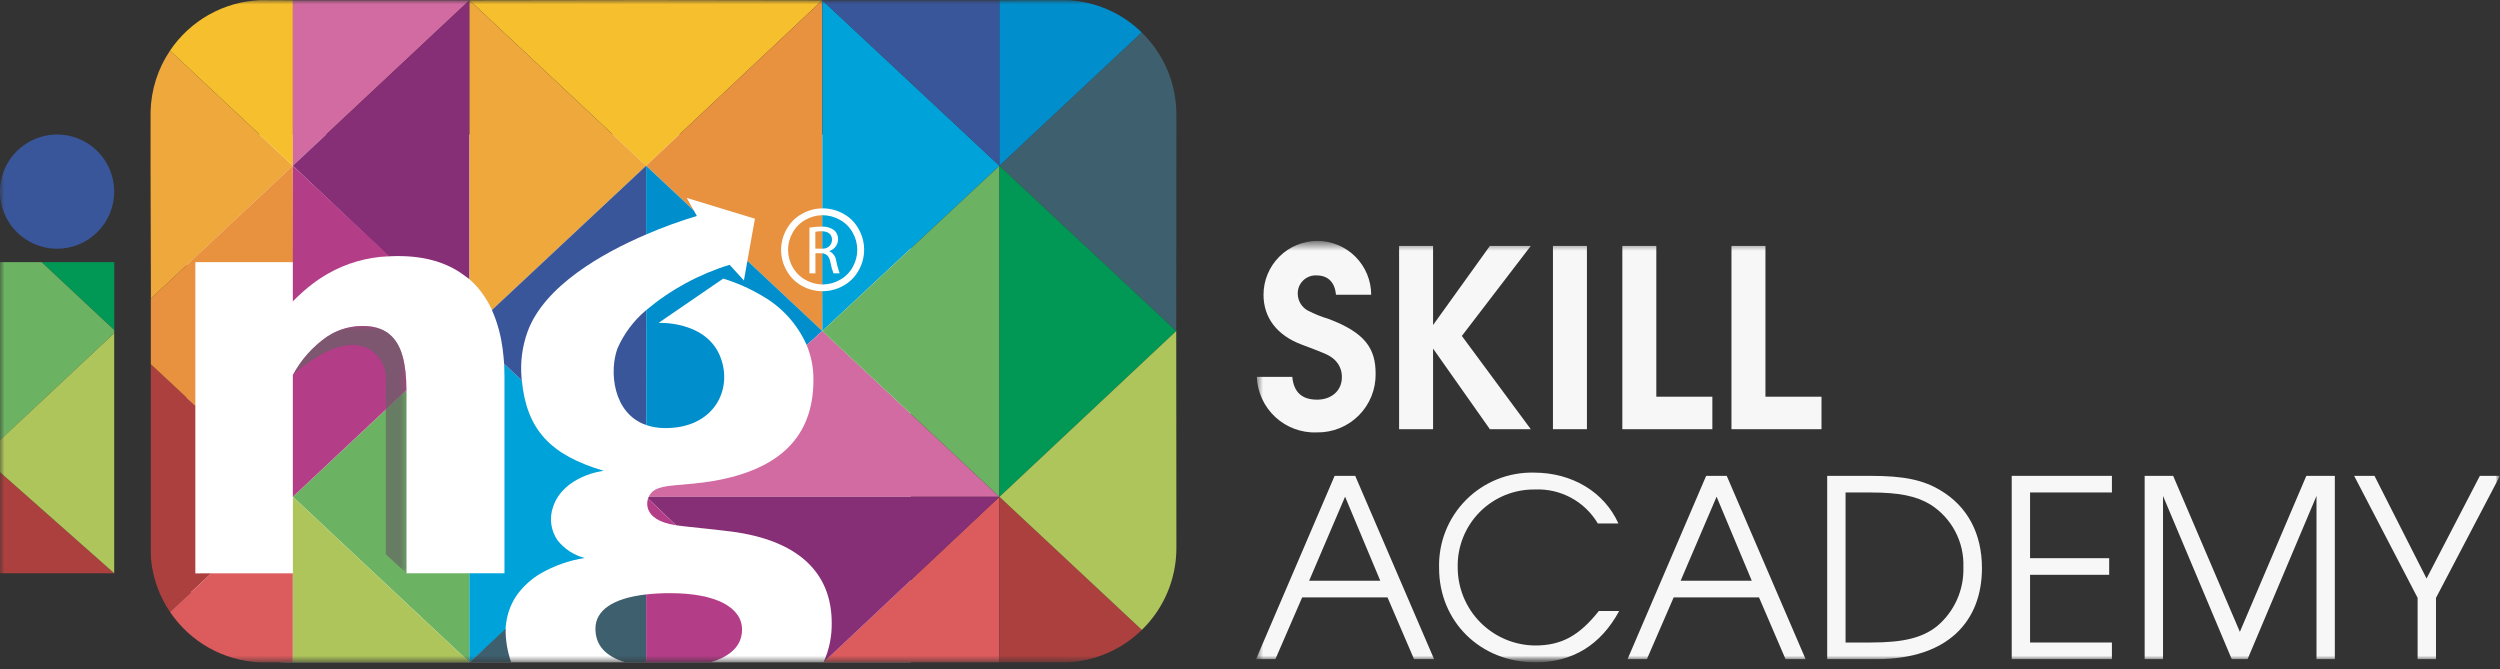 <svg width="284" height="76" viewBox="0 0 284 76" fill="none" xmlns="http://www.w3.org/2000/svg">
<rect x="0" y="0" width="284" height="76" fill="#333333" stroke="none"/>
<mask id="mask0_1537_1209" style="mask-type:luminance" maskUnits="userSpaceOnUse" x="0" y="0" width="284" height="76">
<path d="M284 0H0V75.242H284V0Z" fill="white"/>
</mask>
<g mask="url(#mask0_1537_1209)">
<g opacity="0.96">
<mask id="mask1_1537_1209" style="mask-type:luminance" maskUnits="userSpaceOnUse" x="142" y="27" width="142" height="49">
<path d="M284.002 27.57H142.688V75.242H284.002V27.57Z" fill="white"/>
</mask>
<g mask="url(#mask1_1537_1209)">
<path d="M149.62 49.122C148.755 49.159 147.892 49.024 147.08 48.727C146.268 48.429 145.522 47.974 144.886 47.388C144.25 46.802 143.736 46.096 143.374 45.31C143.011 44.525 142.807 43.676 142.773 42.811H146.802C146.971 44.558 147.901 45.401 149.62 45.401C151.281 45.401 152.437 44.359 152.437 42.866C152.449 42.464 152.369 42.065 152.203 41.699C152.037 41.332 151.789 41.009 151.479 40.753C150.859 40.274 150.634 40.189 147.873 39.146C145.084 38.104 143.535 36.104 143.535 33.484C143.535 31.862 144.18 30.307 145.326 29.16C146.473 28.013 148.029 27.369 149.65 27.369C151.272 27.369 152.828 28.013 153.975 29.16C155.121 30.307 155.766 31.862 155.766 33.484H151.763C151.65 32.075 150.862 31.287 149.566 31.287C149.283 31.271 149 31.316 148.735 31.416C148.471 31.517 148.23 31.671 148.028 31.87C147.827 32.069 147.669 32.308 147.565 32.571C147.461 32.834 147.413 33.117 147.425 33.4C147.433 33.788 147.544 34.168 147.747 34.5C147.95 34.831 148.237 35.103 148.58 35.287C149.32 35.667 150.093 35.978 150.89 36.217C155.116 37.795 156.271 39.626 156.271 42.443C156.286 43.322 156.125 44.195 155.797 45.01C155.469 45.825 154.98 46.566 154.36 47.189C153.74 47.812 153.001 48.304 152.187 48.635C151.373 48.967 150.5 49.132 149.622 49.12" fill="white"/>
<path d="M169.249 48.757L162.797 39.6V48.757H158.938V27.937H162.797V36.924L169.249 27.937H173.897L166.066 38.164L173.897 48.757H169.249Z" fill="white"/>
<path d="M180.274 27.936H176.414V48.756H180.274V27.936Z" fill="white"/>
<path d="M184.297 48.757V27.937H188.157V45.066H194.524V48.757H184.297Z" fill="white"/>
<path d="M196.695 48.757V27.937H200.555V45.066H206.922V48.757H196.695Z" fill="white"/>
<path d="M160.633 74.876L157.619 67.861H147.927L144.885 74.876H142.688L151.614 54.057H153.952L162.911 74.876H160.633ZM152.801 56.424L148.716 65.974H156.801L152.801 56.424Z" fill="white"/>
<path d="M174.412 75.242C168.186 75.242 163.481 70.622 163.481 64.537C163.438 63.105 163.687 61.68 164.213 60.348C164.739 59.016 165.531 57.805 166.542 56.79C167.552 55.774 168.758 54.976 170.088 54.443C171.417 53.91 172.841 53.654 174.273 53.69C178.583 53.69 182.246 55.888 183.851 59.466H181.513C180.783 58.234 179.731 57.224 178.47 56.544C177.21 55.864 175.788 55.54 174.357 55.606C173.195 55.591 172.041 55.81 170.966 56.25C169.89 56.691 168.914 57.343 168.096 58.169C167.278 58.995 166.635 59.978 166.206 61.058C165.776 62.138 165.568 63.293 165.595 64.455C165.595 66.794 166.518 69.039 168.164 70.701C169.811 72.362 172.046 73.307 174.385 73.329C177.428 73.329 179.428 72.175 181.625 69.413H183.936C181.849 73.273 178.639 75.245 174.413 75.245" fill="white"/>
<path d="M202.836 74.876L199.822 67.861H190.13L187.088 74.876H184.891L193.819 54.057H196.157L205.116 74.876H202.836ZM195.004 56.424L190.919 65.974H199.004L195.004 56.424Z" fill="white"/>
<path d="M213.177 74.876H207.57V54.057H212.472C216.247 54.057 218.444 54.507 220.417 55.691C223.516 57.522 225.15 60.621 225.15 64.539C225.15 70.54 221.319 74.879 213.178 74.879M219.262 57.299C217.685 56.342 215.713 55.947 212.557 55.947H209.656V72.988H212.56C216.25 72.988 218.391 72.453 220.054 71.129C221.023 70.313 221.795 69.288 222.312 68.132C222.829 66.976 223.078 65.718 223.04 64.452C223.096 63.032 222.776 61.623 222.113 60.367C221.451 59.111 220.468 58.051 219.265 57.295" fill="white"/>
<path d="M228.531 74.876V54.057H239.913V55.944H230.615V63.41H239.603V65.298H230.615V72.989H239.913V74.876H228.531Z" fill="white"/>
<path d="M263.155 74.876V56.339L255.326 74.876H253.523L245.719 56.339V74.876H243.633V54.057H246.87L254.449 71.777L261.999 54.057H265.237V74.876H263.155Z" fill="white"/>
<path d="M276.728 67.918V74.876H274.642V67.918L267.43 54.057H269.74L275.656 65.72L281.713 54.057H283.995L276.728 67.918Z" fill="white"/>
</g>
</g>
<path d="M103.472 75.245H32.544C31.052 75.245 29.575 74.951 28.197 74.38C26.819 73.81 25.567 72.973 24.512 71.918C23.458 70.863 22.621 69.611 22.051 68.232C21.48 66.854 21.187 65.377 21.188 63.886V15.282H103.472V75.245Z" fill="white"/>
<path d="M53.34 65.124V75.242L33.273 56.439L43.828 46.533L45.661 44.813L46.173 44.333V65.124H53.34Z" fill="#6CB263"/>
<path d="M113.531 56.439V75.242H93.539L113.531 56.439Z" fill="#DC5B5D"/>
<path d="M62.839 57.558C62.611 58.187 62.537 58.861 62.623 59.524C62.709 60.188 62.952 60.821 63.332 61.371C64.11 62.368 65.199 63.076 66.425 63.385C64.652 63.663 62.944 64.264 61.389 65.161C60.376 65.762 59.491 66.558 58.787 67.503C58.477 67.934 58.216 68.399 58.009 68.888C57.805 69.378 57.653 69.888 57.557 70.409C57.496 70.736 57.454 71.067 57.432 71.399C57.432 71.414 57.432 71.426 57.432 71.442C57.427 71.497 57.425 71.552 57.423 71.605L53.328 75.244V65.124H57.307V42.756C57.307 42.371 57.298 41.995 57.283 41.628C57.277 41.511 57.273 41.441 57.267 41.325L59.281 43.21C59.825 48.815 62.51 51.7 68.628 53.498C68.492 53.458 64.024 54.056 62.838 57.555" fill="#00A2DA"/>
<path d="M12.98 29.777V37.482L4.734 29.777H12.98Z" fill="#009854"/>
<path d="M33.272 18.833L17.144 33.932L17.102 18.828L17.106 12.679V12.675C17.166 10.204 17.931 7.802 19.312 5.753L23.658 9.822L24.127 10.262L24.284 10.411L24.605 10.71L24.767 10.861L25.582 11.626L26.075 12.087L26.899 12.861L27.553 13.472L27.876 13.776L29.279 15.09L29.558 15.351L30.824 16.536L31.024 16.725L33.272 18.833Z" fill="#EFA83C"/>
<path d="M73.408 0L53.336 0.029L73.399 18.833L93.41 0.029L73.408 0Z" fill="#F6BF2D"/>
<path d="M93.436 26.28L93.441 28.237C93.432 28.237 93.426 28.224 93.412 28.249C93.385 28.249 93.356 28.249 93.326 28.249H92.625V26.333C92.847 26.285 93.074 26.264 93.3 26.269C93.337 26.268 93.374 26.269 93.41 26.273C93.42 26.273 93.426 26.273 93.434 26.277" fill="#E8913E"/>
<path d="M91.953 25.856V31.051H92.633V28.768C92.633 28.768 93.29 28.761 93.416 28.779L93.445 28.798L93.452 32.277C93.442 32.277 93.428 32.306 93.418 32.313C92.746 32.307 92.087 32.127 91.505 31.793C90.889 31.457 90.383 30.952 90.044 30.338C89.701 29.741 89.522 29.063 89.523 28.374C89.525 27.685 89.709 27.009 90.055 26.413C90.395 25.797 90.906 25.292 91.526 24.958C92.105 24.633 92.755 24.458 93.418 24.448C93.433 24.46 93.43 24.459 93.439 24.459L93.446 25.738C93.437 25.738 93.427 25.742 93.419 25.742C93.368 25.742 93.314 25.742 93.26 25.742C92.822 25.741 92.385 25.779 91.954 25.858" fill="#E8913E"/>
<path d="M93.406 37.602L84.903 29.63L85.761 24.843L78.01 22.482L78.815 23.908L73.398 18.833L93.406 0.03V23.671H93.383C92.593 23.683 91.819 23.892 91.132 24.28C90.386 24.677 89.773 25.283 89.367 26.024C88.953 26.739 88.734 27.55 88.732 28.377C88.73 29.203 88.945 30.016 89.356 30.733C89.76 31.47 90.366 32.076 91.104 32.479C91.808 32.872 92.6 33.079 93.406 33.08H93.438L93.406 37.602Z" fill="#E8913E"/>
<path d="M93.441 28.246H93.414V26.271H93.439C94.086 26.308 94.518 26.609 94.518 27.244C94.517 27.382 94.488 27.517 94.433 27.643C94.377 27.769 94.297 27.882 94.196 27.976C94.095 28.069 93.977 28.141 93.847 28.187C93.718 28.233 93.58 28.252 93.443 28.243" fill="#00A2DA"/>
<path d="M93.414 32.313V28.779L93.441 28.783C93.945 28.847 94.195 29.135 94.336 29.79C94.408 30.221 94.524 30.643 94.682 31.05H95.385C95.213 30.579 95.08 30.095 94.985 29.603C94.959 29.374 94.873 29.155 94.738 28.969C94.603 28.782 94.421 28.633 94.212 28.537V28.515C94.499 28.429 94.751 28.252 94.93 28.011C95.109 27.77 95.205 27.477 95.204 27.177C95.21 26.99 95.177 26.804 95.105 26.631C95.034 26.458 94.926 26.303 94.79 26.175C94.396 25.873 93.909 25.72 93.414 25.743C93.423 25.743 93.467 25.73 93.414 25.743V24.448H93.456C94.132 24.453 94.796 24.628 95.387 24.958C96.008 25.29 96.519 25.796 96.859 26.413C97.203 27.01 97.384 27.686 97.386 28.375C97.387 29.063 97.209 29.74 96.867 30.338C96.531 30.953 96.026 31.458 95.41 31.793C94.817 32.133 94.146 32.312 93.462 32.313H93.414Z" fill="#00A2DA"/>
<path d="M113.537 18.833L93.414 37.601V33.077H93.457C94.278 33.078 95.085 32.865 95.8 32.461C96.537 32.059 97.143 31.453 97.544 30.715C97.953 29.997 98.168 29.185 98.166 28.359C98.165 27.533 97.947 26.722 97.535 26.006C97.13 25.265 96.517 24.659 95.772 24.262C95.058 23.872 94.256 23.669 93.442 23.671H93.414V0.03L113.537 18.833Z" fill="#00A2DA"/>
<path d="M33.274 0.03V18.833L31.026 16.725L30.826 16.536L29.559 15.351L29.281 15.09L27.877 13.776L27.554 13.472L26.9 12.86L26.075 12.087L25.582 11.626L24.767 10.861L24.605 10.71L24.285 10.41L24.128 10.261L23.659 9.822L19.312 5.753C20.449 4.062 21.967 2.661 23.744 1.664C25.522 0.667 27.509 0.102 29.545 0.015C29.551 0.013 29.556 0.013 29.562 0.015L33.274 0.03Z" fill="#F6BF2D"/>
<path d="M53.333 0.03L33.266 18.833V0.03H53.333Z" fill="#D26BA1"/>
<path d="M53.336 0.03V31.728C53.21 31.62 52.368 31.009 52.161 30.879C52.09 30.834 52.021 30.79 51.951 30.749C51.786 30.647 51.618 30.549 51.444 30.461C51.356 30.417 51.272 30.372 51.184 30.33C50.439 29.964 49.655 29.682 48.846 29.491C48.782 29.474 48.717 29.459 48.651 29.444L48.413 29.393C48.345 29.378 48.276 29.366 48.209 29.353C48.141 29.34 48.065 29.325 47.988 29.312C47.772 29.276 47.561 29.241 47.34 29.217C47.23 29.202 47.12 29.189 47.009 29.179C46.926 29.17 46.843 29.161 46.761 29.155C46.678 29.148 46.617 29.143 46.545 29.138C46.473 29.134 46.401 29.128 46.324 29.123C46.212 29.115 46.099 29.11 45.984 29.106C45.87 29.102 45.751 29.097 45.634 29.095C45.517 29.093 45.398 29.091 45.279 29.091C45.179 29.091 45.079 29.091 44.98 29.091C44.759 29.091 44.543 29.099 44.328 29.11H44.231C44.214 29.11 44.159 29.115 44.142 29.115L33.266 18.827L53.336 0.03Z" fill="#872F76"/>
<path d="M73.401 18.833L55.889 35.215C55.849 35.128 55.809 35.041 55.766 34.956C55.724 34.871 55.681 34.787 55.639 34.704C55.596 34.621 55.552 34.536 55.505 34.456C55.458 34.375 55.414 34.295 55.367 34.213C55.16 33.859 54.933 33.517 54.687 33.19C54.636 33.122 54.585 33.056 54.532 32.989C54.173 32.533 53.772 32.111 53.336 31.728V0.03L73.401 18.833Z" fill="#EFA83C"/>
<path d="M113.537 0.03V18.833L93.414 0.03H113.537Z" fill="#3A569A"/>
<path d="M129.704 3.691L113.539 18.833V0.028L121.21 0.019C121.238 0.019 121.268 0.019 121.295 0.019H121.327C124.473 0.182 127.451 1.486 129.704 3.688" fill="#008FCC"/>
<path d="M133.638 12.956V12.969L133.621 37.602L113.539 18.834L129.704 3.691C130.944 4.896 131.931 6.336 132.606 7.927C133.282 9.518 133.632 11.228 133.638 12.956Z" fill="#3E5F6E"/>
<path d="M12.973 37.484V37.848L0 50.005V29.777H4.728L12.973 37.484Z" fill="#6CB263"/>
<path d="M12.973 65.121H0V53.641L12.973 65.121Z" fill="#AB403E"/>
<path d="M23.995 65.133L19.308 69.515C18.121 67.758 17.385 65.737 17.165 63.629C17.163 63.626 17.163 63.622 17.165 63.618C17.143 63.317 17.133 63.013 17.133 62.707V56.435V41.376L22.19 46.07V65.135L23.995 65.133Z" fill="#AB403E"/>
<path d="M73.4 26.635C68.455 28.754 61.825 32.47 59.926 37.693C59.329 39.353 59.096 41.122 59.244 42.88C59.253 42.978 59.273 43.114 59.283 43.212L57.268 41.327C57.26 41.183 57.24 41.002 57.23 40.859C57.221 40.748 57.212 40.643 57.202 40.531C57.145 39.89 57.06 39.275 56.95 38.687L56.899 38.426C56.871 38.286 56.841 38.15 56.809 38.014C56.778 37.878 56.75 37.764 56.718 37.638C56.686 37.512 56.654 37.392 56.62 37.27C56.522 36.917 56.412 36.576 56.293 36.244C56.28 36.208 56.267 36.174 56.255 36.142C56.221 36.053 56.189 35.966 56.153 35.879C56.11 35.768 56.066 35.663 56.019 35.551C55.972 35.44 55.932 35.32 55.883 35.214L73.396 18.832L73.4 26.635Z" fill="#3A569A"/>
<path d="M73.412 48.288C69.581 46.965 69.199 42.101 70.152 39.563C70.889 37.888 72.003 36.405 73.406 35.23L73.412 48.288Z" fill="#3A569A"/>
<path d="M79.162 24.533C77.202 25.121 75.277 25.823 73.398 26.636V18.833L78.815 23.908L79.162 24.533Z" fill="#008FCC"/>
<path d="M93.412 37.602L91.632 39.198C91.621 39.168 91.609 39.14 91.597 39.111C90.553 36.795 88.8 34.871 86.592 33.615C85.198 32.781 83.707 32.121 82.152 31.651L74.814 36.68C74.814 36.68 80.001 36.419 81.729 40.295C83.408 44.121 81.154 48.732 75.443 48.628C74.752 48.623 74.067 48.508 73.413 48.288L73.406 35.23C76.19 32.898 79.412 31.146 82.883 30.08L84.508 31.862L84.907 29.631L93.412 37.602Z" fill="#008FCC"/>
<path d="M58.072 75.242H53.336L57.437 71.439C57.427 72.734 57.641 74.02 58.069 75.242" fill="#3E5F6E"/>
<path d="M73.404 67.527V75.242H71.046C68.792 74.562 67.641 73.307 67.641 71.419C67.641 69.35 69.591 67.957 73.403 67.528" fill="#3E5F6E"/>
<path d="M113.537 56.439H73.695C74.036 55.738 74.518 55.32 76.59 55.135C78.095 55 79.597 54.889 81.089 54.631C88.582 53.321 92.406 49.6 92.406 43.156V43.084C92.411 41.78 92.161 40.489 91.669 39.282C91.658 39.252 91.646 39.222 91.633 39.192L93.413 37.597L93.739 37.897L113.537 56.439Z" fill="#D26BA1"/>
<path d="M93.551 75.242C94.191 73.836 94.508 72.305 94.482 70.76C94.482 65.049 90.682 61.381 83.085 60.385C81.214 60.149 79.632 60 78.317 59.854C78.134 59.835 77.951 59.813 77.768 59.792C77.66 59.782 77.552 59.767 77.45 59.754C77.294 59.734 77.139 59.713 76.986 59.692L76.846 59.672C76.833 59.672 76.82 59.67 76.808 59.668L76.799 59.659L76.756 59.62L76.66 59.531L76.54 59.417L76.396 59.283L76.242 59.139C75.429 58.372 73.613 56.639 73.617 56.63C73.638 56.564 73.665 56.499 73.698 56.437H113.54L93.551 75.242Z" fill="#872F76"/>
<path d="M33.272 29.799V29.778H22.193V46.095L17.133 41.373V33.932L33.262 18.833L33.287 29.799H33.272Z" fill="#E8913E"/>
<path d="M44.231 29.114C44.231 29.114 44.136 29.118 44.117 29.12C41.673 29.215 39.289 29.907 37.174 31.135C37.03 31.218 36.886 31.302 36.747 31.392C36.638 31.458 36.531 31.528 36.424 31.597C36.317 31.667 36.222 31.731 36.123 31.799C36.112 31.805 36.101 31.814 36.091 31.82L35.85 31.992C35.761 32.056 35.672 32.122 35.583 32.19C35.504 32.248 35.426 32.307 35.347 32.369C35.211 32.475 35.073 32.584 34.937 32.696C34.83 32.785 34.721 32.874 34.616 32.968C34.531 33.04 34.446 33.112 34.361 33.193C34.217 33.317 34.079 33.446 33.939 33.578C33.85 33.663 33.758 33.748 33.669 33.837C33.533 33.969 33.399 34.102 33.266 34.238V18.833L44.231 29.114Z" fill="#B43D88"/>
<path d="M46.165 44.282V44.331L45.653 44.81L43.82 46.533L33.266 56.439V42.602C34.204 40.861 35.539 39.366 37.163 38.237C37.333 38.126 37.507 38.021 37.683 37.927C38.123 37.687 38.586 37.492 39.066 37.345C39.18 37.309 39.3 37.277 39.416 37.247C39.714 37.174 40.016 37.119 40.321 37.082C40.338 37.077 40.355 37.075 40.372 37.075L40.508 37.062C40.58 37.056 40.652 37.049 40.724 37.047C40.881 37.036 41.041 37.03 41.202 37.03C41.474 37.03 41.747 37.045 42.017 37.077C42.051 37.081 42.221 37.104 42.266 37.112C42.276 37.115 42.287 37.116 42.297 37.117C42.463 37.144 42.627 37.181 42.788 37.228C42.943 37.271 43.096 37.323 43.245 37.383C43.328 37.417 43.41 37.455 43.489 37.492C43.616 37.551 43.738 37.619 43.855 37.695C43.915 37.731 43.971 37.767 44.029 37.81C44.087 37.852 44.14 37.89 44.192 37.935C44.301 38.022 44.402 38.115 44.502 38.213C45.647 39.353 46.166 41.379 46.166 44.282" fill="#B43D88"/>
<g opacity="0.67">
<mask id="mask2_1537_1209" style="mask-type:luminance" maskUnits="userSpaceOnUse" x="33" y="37" width="14" height="29">
<path d="M46.172 37.031H33.273V65.123H46.172V37.031Z" fill="white"/>
</mask>
<g mask="url(#mask2_1537_1209)">
<path d="M46.174 44.282V65.122L43.828 62.968V43.001C43.836 42.285 43.643 41.581 43.271 40.97C42.898 40.358 42.361 39.864 41.72 39.544C38.273 37.885 33.403 42.479 33.273 42.602C34.212 40.861 35.547 39.366 37.171 38.237C37.34 38.126 37.514 38.021 37.691 37.927C38.131 37.687 38.594 37.492 39.074 37.345C39.188 37.309 39.307 37.278 39.424 37.247C39.722 37.175 40.024 37.119 40.329 37.082C40.346 37.078 40.363 37.075 40.38 37.075L40.516 37.062C40.588 37.056 40.66 37.05 40.732 37.047C40.889 37.036 41.048 37.03 41.209 37.03C41.482 37.03 41.755 37.045 42.025 37.077C42.059 37.081 42.229 37.104 42.273 37.113C42.284 37.115 42.294 37.117 42.305 37.117C42.471 37.145 42.635 37.181 42.796 37.228C42.951 37.271 43.103 37.323 43.253 37.383C43.335 37.417 43.418 37.455 43.497 37.492C43.624 37.551 43.746 37.619 43.863 37.696C43.922 37.731 43.979 37.767 44.037 37.81C44.094 37.852 44.148 37.891 44.2 37.935C44.309 38.022 44.41 38.116 44.51 38.214C45.655 39.354 46.174 41.379 46.174 44.282Z" fill="#626262"/>
</g>
</g>
<path d="M33.267 65.133V75.242H29.467C27.446 75.144 25.475 74.575 23.712 73.581C21.949 72.587 20.443 71.195 19.312 69.516L23.989 65.133H33.267Z" fill="#DC5B5D"/>
<path d="M33.294 65.123H33.273V65.134H33.294V65.123Z" fill="#DC5B5D"/>
<path d="M53.34 75.242H33.273V56.44L53.34 75.242Z" fill="#AEC55C"/>
<path d="M113.537 56.439L93.414 37.602L113.537 18.834V56.439Z" fill="#6CB263"/>
<path d="M133.621 37.602L113.539 56.439V18.833L133.621 37.602Z" fill="#009854"/>
<path d="M129.715 71.556C127.44 73.783 124.425 75.095 121.244 75.241C121.235 75.242 121.226 75.242 121.217 75.241H113.539V56.439L129.715 71.556Z" fill="#AB403E"/>
<path d="M12.973 37.845V65.121L0 53.641V49.995L12.973 37.845Z" fill="#AEC55C"/>
<path d="M84.296 71.524C84.296 73.306 83.041 74.562 80.681 75.242H73.398V67.527C74.303 67.428 75.213 67.38 76.123 67.383C81.362 67.383 84.296 69.008 84.296 71.523" fill="#B43D88"/>
<path d="M133.638 62.312V62.325C133.629 64.047 133.278 65.75 132.605 67.335C131.931 68.92 130.949 70.355 129.715 71.556L113.539 56.439L133.621 37.602L133.638 62.312Z" fill="#AEC55C"/>
<path d="M76.796 59.662L76.754 59.623L76.658 59.534L76.537 59.42L76.393 59.286L76.24 59.142L73.615 56.633C73.615 56.657 72.689 59.026 76.735 59.66C76.743 59.66 76.754 59.66 76.762 59.664C76.788 59.667 76.813 59.67 76.838 59.673L76.979 59.693C76.917 59.682 76.854 59.673 76.792 59.663" fill="#B43D88"/>
<path d="M12.973 21.769C12.973 20.486 12.592 19.232 11.88 18.165C11.167 17.098 10.154 16.267 8.969 15.776C7.784 15.285 6.479 15.157 5.221 15.407C3.963 15.657 2.807 16.275 1.9 17.182C0.993 18.089 0.375 19.244 0.125 20.503C-0.126 21.761 0.003 23.065 0.494 24.25C0.984 25.436 1.816 26.449 2.882 27.162C3.949 27.874 5.203 28.255 6.486 28.255C8.206 28.255 9.856 27.572 11.072 26.355C12.289 25.139 12.973 23.489 12.973 21.769Z" fill="#3A569A"/>
</g>
</svg>
